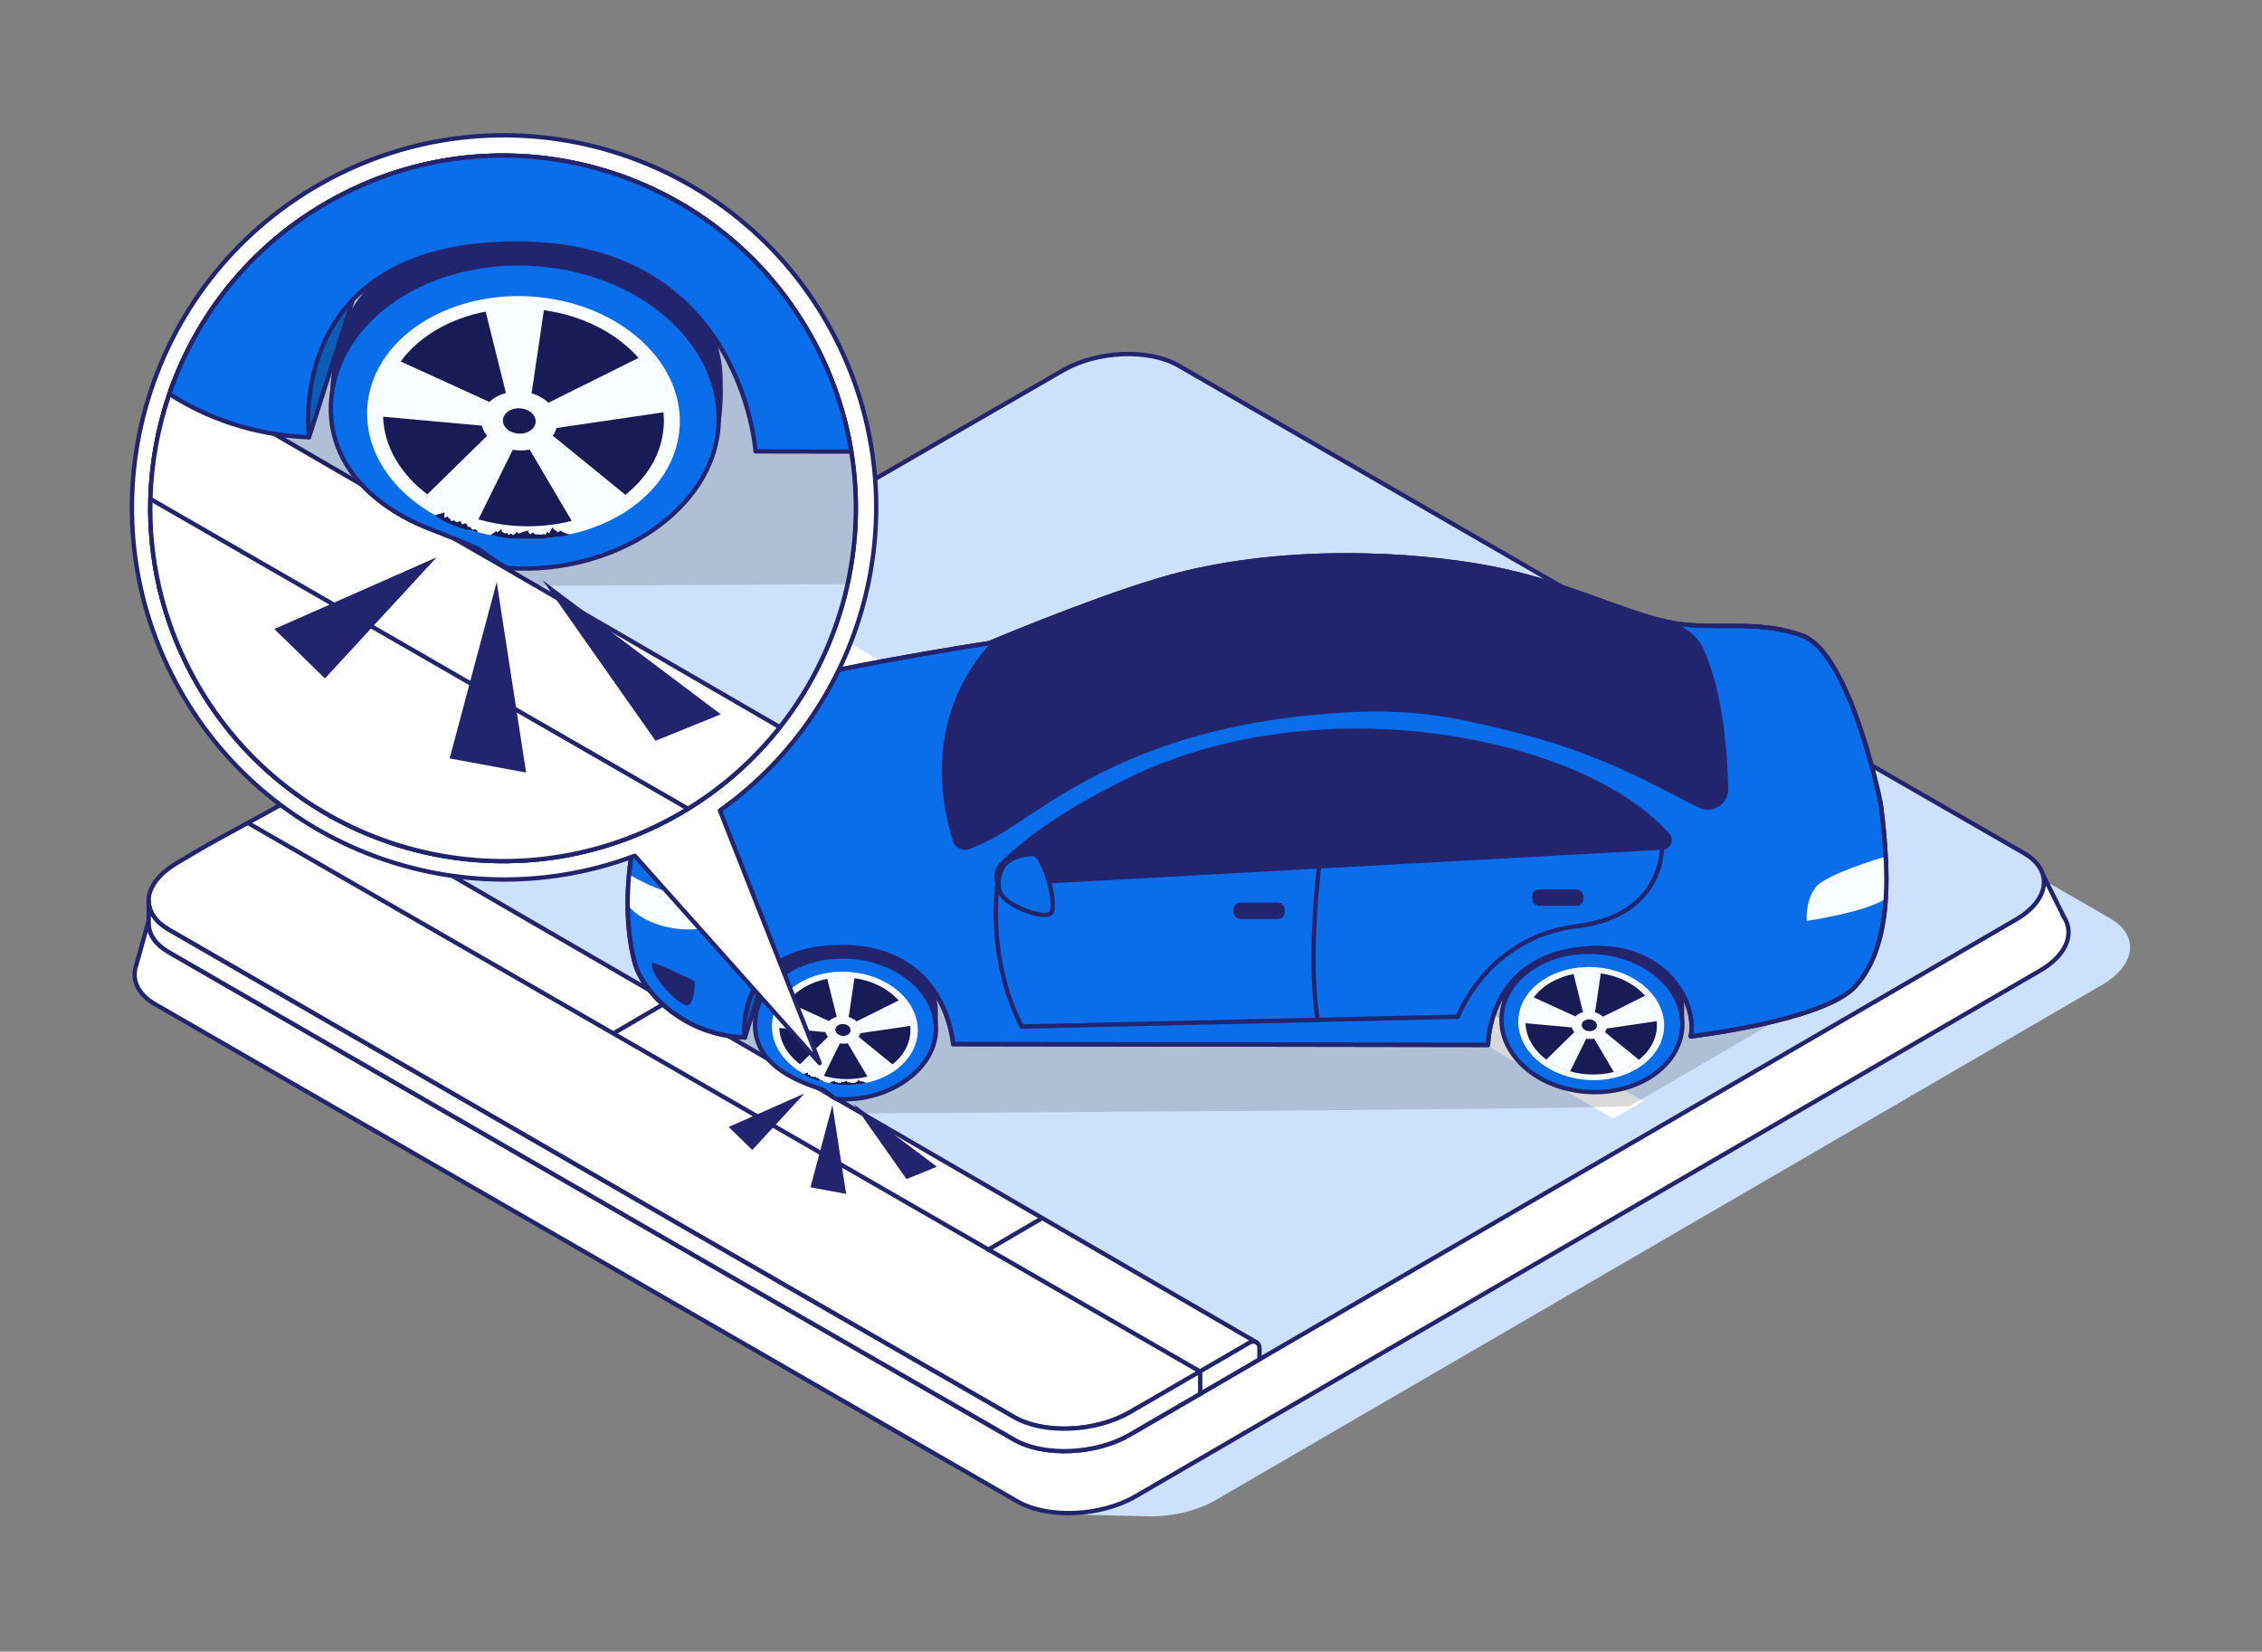 <svg xmlns="http://www.w3.org/2000/svg" id="Layer_1" width="3125" height="2282" viewBox="0 0 3125 2282"><rect x="0" y="0" width="3125" height="2282" fill="#808080" stroke="none"/><defs><style>.cls-1,.cls-2,.cls-3,.cls-4,.cls-5,.cls-6{stroke-width:0px;}.cls-1,.cls-7{fill:#cde1fc;}.cls-2{fill:#23246e;}.cls-7,.cls-8,.cls-9,.cls-10,.cls-11,.cls-12{stroke:#23246e;stroke-width:6px;}.cls-7,.cls-8,.cls-9,.cls-11,.cls-12{stroke-linecap:round;stroke-linejoin:round;}.cls-8{fill:#0a6dea;}.cls-9{fill:none;}.cls-3,.cls-10,.cls-12{fill:#fff;}.cls-4{fill:#f8feff;}.cls-10{stroke-miterlimit:10;}.cls-11{fill:#095db7;}.cls-5{fill:#181b56;}.cls-6{opacity:.15;}</style></defs><path class="cls-1" d="m2915.15,1268.85l-1168.09-673.64c-40.86-23.59-112.24-20.63-159.43,6.61L363.43,1313.53c-47.19,27.24-52.31,68.45-11.45,92.05l1101.93,635.44,17.5,51.1,111.95,2.88c33.06,1.04,68.69-6.53,96.15-22.38l1224.2-711.7c47.19-27.24,52.31-68.45,11.45-92.05Z"></path><path class="cls-10" d="m2851.43,1267l-29.99-60.32-39.9,12.71-1143.04-659.18c-41.87-24.17-115-21.14-163.34,6.77L250.17,1279.14l-44.06-9.58-17.69,63.21c-7.07,20.08,1.25,40.47,25.82,54.66l1191.02,686.88c41.87,24.17,115,21.14,163.34-6.77l1249.18-726.14c36.83-21.27,48.62-50.83,33.64-74.4Z"></path><path class="cls-7" d="m2784.71,1270.76l-1044.76,607.4-179.43,104.32c-47.19,27.23-118.55,30.19-159.44,6.63l-461.79-265.9-416.22-240.31h0s-290.08-167.46-290.08-167.46c-17.94-10.35-27.01-24.1-27.56-38.57-.04-.98-.04-1.96,0-2.93v-.16s-.04-.46,0-1.32c.14-3.47,1.43-13.45,11.03-25.62,5.79-7.33,14.61-15.46,28-23.42,315.03-187.32,1224.16-711.75,1224.16-711.75,47.19-27.23,118.56-30.19,159.44-6.6l291.65,168.36,1.34.78,414.88,239.55,460.22,264.97c40.85,23.57,35.74,64.8-11.45,92.03Z"></path><path class="cls-12" d="m1735.42,1854.37l-174.89,97.02c-47.19,27.23-118.55,30.19-159.44,6.63l-461.79-265.9-416.22-240.31h0s-290.08-167.46-290.08-167.46c-17.94-10.35-27.01-24.1-27.56-38.57-.04-.98-.04-1.96,0-2.93v-.16s-2.04-25.93,39.03-50.36c5.69-3.38,11.56-6.87,17.63-10.47,1.2-.71,2.41-1.42,3.62-2.15.82-.48,1.64-.97,2.46-1.45,42.14-24.96,88.63-48.15,144.42-80.39,5.78-3.34,12.91-3.35,18.69.01l1304.13,756.5Z"></path><path class="cls-12" d="m1739.96,1862.12v16.04l-179.43,104.32c-47.19,27.23-118.55,30.19-159.44,6.63l-461.79-265.9-416.22-240.31h0s-290.08-167.46-290.08-167.46c-17.94-10.35-27.01-24.1-27.56-38.57v-31.08c.54,14.47,9.62,28.21,27.56,38.57l290.08,167.47h0s416.22,240.3,416.22,240.3l461.79,265.9c40.88,23.57,112.25,20.6,159.44-6.63l166.42-96.76c5.77-3.35,13.01.81,13.01,7.48Z"></path><polyline class="cls-9" points="343.27 1137.45 1658.1 1895.05 1658.1 1926.13"></polyline><line class="cls-12" x1="848.15" y1="1427.4" x2="922.67" y2="1383.8"></line><line class="cls-12" x1="1365.41" y1="1726.51" x2="1437.65" y2="1684.24"></line><polygon class="cls-3" points="1952.19 1385.79 2228.73 1545.45 2270.27 1521.46 1993.74 1361.8 1952.19 1385.79"></polygon><polygon class="cls-3" points="1468.26 1106.39 1744.8 1266.05 1786.34 1242.06 1509.81 1082.41 1468.26 1106.39"></polygon><polygon class="cls-3" points="984.34 827 1260.87 986.66 1302.42 962.67 1025.88 803.01 984.34 827"></polygon><path class="cls-6" d="m1146.55,1512.92l47.61,25.34s988.21-5.37,1057.32-9.98l302.91-176.22-297.15-105.96-423.85-3.46-497.56,26.49-180.83,46.07-191.19-57.59-71.41,44.92,110.57,115.18,16.12,18.43,127.46,76.78Z"></path><path class="cls-11" d="m1029.09,1433.51l44.35-139.48s-54.58,46.24-64.43,78.83c-9.85,32.6,20.09,60.64,20.09,60.64Z"></path><path class="cls-2" d="m1295.57,1398.35c1.15-52.08-51.31-97.13-118.93-101.34-62.81-3.92-117.01,28.75-128.68,74.94-.18.53-.35,1.09-.51,1.68-6.82,25.52-4.48,43.97-4.48,43.97l7.03-1.51c13.83,39.77,59.11,70.72,114.59,74.18,49.6,3.09,93.83-16.63,115.99-47.81l.91,4.96,9.1-7.58s5.96-15.14,4.98-41.49Z"></path><path class="cls-8" d="m1292.92,1426.18c3.33-53.37-49.87-100.11-118.81-104.41-68.94-4.3-127.53,35.48-130.86,88.85-3.02,48.45,35.47,76.71,92.03,94.37,5.87,1.83,15.41,13.17,21.76,13.57,68.94,4.3,132.55-39,135.88-92.37Z"></path><path class="cls-4" d="m1267.85,1426.96c-1.21,19.42-11.49,36.61-27.53,49.29-10.61,8.4-23.72,14.84-38.41,18.65-12.28,3.2-25.66,4.55-39.56,3.69-9.6-.6-18.81-2.22-27.49-4.72-13.8-3.95-26.2-10.12-36.54-17.9-19.11-14.37-31.15-34.23-31.83-55.82-.06-1.9-.03-3.8.09-5.73.77-12.38,5.24-23.85,12.54-33.84,12.98-17.8,34.98-30.85,61.05-35.82,10.11-1.93,20.83-2.64,31.89-1.96,3.31.21,6.58.54,9.78.98,28.23,3.88,52.45,16.68,67.94,34.23,10.04,11.35,16.41,24.72,17.85,38.94.34,3.29.41,6.64.2,10Z"></path><path class="cls-5" d="m1257.72,1426.33c-1.09,17.46-10.34,32.92-24.75,44.33-9.54,7.56-21.33,13.35-34.54,16.77-11.04,2.88-23.07,4.09-35.57,3.31-8.63-.54-16.92-1.99-24.72-4.24-12.41-3.56-23.56-9.1-32.86-16.1-17.19-12.93-28.01-30.78-28.62-50.2-.05-1.71-.03-3.42.08-5.15.7-11.13,4.71-21.45,11.27-30.43,11.68-16.01,31.45-27.74,54.9-32.21,9.09-1.73,18.73-2.38,28.68-1.76,2.97.19,5.91.48,8.8.88,25.39,3.49,47.17,15,61.1,30.78,9.03,10.21,14.76,22.23,16.05,35.02.3,2.96.37,5.97.18,9Z"></path><path class="cls-4" d="m1186.14,1432.5l47.29,38.52c-9.61,7.61-21.49,13.44-34.79,16.89l-27.43-46.47c-2.49.49-5.13.67-7.86.5-1.03-.06-2.03-.18-3.02-.34l-22.4,45.38c-12.5-3.58-23.73-9.17-33.09-16.21l38.97-38.17c-1.58-1.99-2.73-4.19-3.31-6.54l-64.49-5.85c-.05-1.72-.03-3.45.08-5.19.7-11.21,4.74-21.6,11.36-30.65l57.85,26.39c2.75-2.64,6.42-4.64,10.62-5.77l-13.17-53.07c9.16-1.75,18.87-2.39,28.88-1.77,3,.19,5.96.49,8.86.89l-8.01,54.18c4.29,1.24,8.03,3.37,10.86,6.06l58.68-29.23c9.1,10.28,14.86,22.39,16.17,35.27l-69.68,10.21c-.49,1.78-1.3,3.45-2.37,4.98Z"></path><ellipse class="cls-5" cx="1164.53" cy="1422.99" rx="8.18" ry="10.56" transform="translate(-328.15 2496.73) rotate(-86.43)"></ellipse><path class="cls-2" d="m2326.65,1391.87c1.15-52.08-51.31-97.13-118.93-101.34-62.81-3.92-117.01,28.75-128.68,74.94-.18.53-.35,1.09-.51,1.68-6.82,25.52-4.48,43.97-4.48,43.97l7.03-1.51c13.83,39.77,59.11,70.72,114.59,74.18,49.6,3.09,93.83-16.63,115.99-47.81l.91,4.96,9.1-7.58s5.96-15.14,4.98-41.49Z"></path><ellipse class="cls-8" cx="2199.17" cy="1411.92" rx="96.82" ry="125.07" transform="translate(653.16 3518.99) rotate(-86.43)"></ellipse><path class="cls-4" d="m2298.94,1420.48c-1.21,19.42-11.49,36.61-27.53,49.29-10.61,8.4-23.72,14.84-38.41,18.65-12.28,3.2-25.66,4.55-39.56,3.69-9.6-.6-18.81-2.22-27.49-4.72-13.8-3.95-26.2-10.12-36.54-17.9-19.11-14.37-31.15-34.23-31.83-55.82-.06-1.9-.03-3.8.09-5.73.77-12.38,5.24-23.85,12.54-33.84,12.98-17.8,34.98-30.85,61.05-35.82,10.11-1.93,20.83-2.64,31.89-1.96,3.31.21,6.58.54,9.78.98,28.23,3.88,52.45,16.68,67.94,34.23,10.04,11.35,16.41,24.72,17.85,38.94.34,3.29.41,6.64.2,10Z"></path><path class="cls-5" d="m2288.97,1419.86c-1.09,17.5-10.35,32.98-24.8,44.41-9.56,7.57-21.37,13.37-34.6,16.8-11.06,2.88-23.12,4.1-35.64,3.32-8.65-.54-16.95-2-24.76-4.25-12.43-3.56-23.6-9.12-32.92-16.13-17.22-12.95-28.07-30.84-28.68-50.29-.05-1.71-.03-3.43.08-5.16.7-11.15,4.72-21.49,11.29-30.48,11.7-16.04,31.51-27.79,55.01-32.27,9.11-1.74,18.77-2.38,28.73-1.76,2.98.19,5.92.48,8.82.89,25.44,3.5,47.26,15.03,61.21,30.84,9.05,10.23,14.79,22.27,16.08,35.08.3,2.96.37,5.98.18,9.01Z"></path><path class="cls-4" d="m2217.23,1426.02l47.29,38.52c-9.61,7.61-21.49,13.44-34.79,16.89l-27.43-46.47c-2.49.49-5.13.67-7.86.5-1.03-.06-2.03-.18-3.02-.34l-22.4,45.38c-12.5-3.58-23.73-9.17-33.09-16.21l38.97-38.17c-1.58-1.99-2.73-4.19-3.31-6.54l-64.49-5.85c-.05-1.72-.03-3.45.08-5.19.7-11.21,4.74-21.6,11.36-30.65l57.85,26.39c2.75-2.64,6.42-4.64,10.62-5.77l-13.17-53.07c9.16-1.75,18.87-2.39,28.88-1.77,3,.19,5.96.49,8.86.89l-8.01,54.18c4.29,1.24,8.03,3.37,10.86,6.06l58.68-29.23c9.1,10.28,14.86,22.39,16.17,35.27l-69.68,10.21c-.49,1.78-1.3,3.45-2.37,4.98Z"></path><ellipse class="cls-5" cx="2195.62" cy="1416.51" rx="8.18" ry="10.56" transform="translate(645.25 3519.74) rotate(-86.43)"></ellipse><path class="cls-8" d="m2605.24,1241.98c-2.74,41.97-12.92,90.14-43.04,121.79-44.73,47-226.4,68.23-226.4,68.23,9.85-50.04-40.43-137.46-159.94-119.78-120.69,17.86-120.03,131.52-120.03,131.52l-739.07-1.14s-8.59-132.77-151.85-133.92c-152.78-1.21-135.82,124.82-135.82,124.82-89.83-3.41-142.13-68.22-151.23-100.05-4.81-16.86-10.59-44.1-10.71-83.16-.06-12.78.5-26.82,1.91-42.17,2.37-26.3,7.2-56.44,15.62-90.71,17.06-69.36,87.02-131.17,143.27-156.91,67.08-30.69,338.83-72,338.83-72,0,0,1.24-.52,3.58-1.5,25.19-10.55,177.42-73.62,264.76-94.78,169.04-40.93,350.97-23.88,443.06-3.41,92.1,20.47,163.35,56.48,223.99,70.12,10.79,2.43,21.59,3.85,32.41,4.68,49.99,3.82,100.62-5.04,154.83,14.28,65.94,23.5,107.64,225.89,108.39,230.44.73,4.4,5.01,32.14,7.34,75.04.09,1.5.16,3.02.24,4.56.74,14.85,1.16,33.73-.16,54.07Z"></path><path class="cls-4" d="m986.26,1278.87c-37.21,12.64-94.59,2.51-119.11-28.58-.06-12.78.5-26.82,1.91-42.17,10.84,6.55,36.35,20.59,67.17,28.3,42.45,10.62,84.14,12.13,84.14,12.13,0,0,6.06,16.68-34.11,30.33Z"></path><path class="cls-2" d="m959.73,1355.68s.51,30.83-9.6,33.35c-10.11,2.53-52.17-40.11-49.52-58.62.51-3.54,59.13,25.27,59.13,25.27Z"></path><path class="cls-2" d="m2387.47,1090.12c.29,20.99-21.63,34.92-40.51,25.75-44.87-21.78-126.63-71.23-241.47-100.79-87.58-22.54-146.31-36.45-247.5-30.7-279.71,15.91-401.37,122.8-474.52,167.14-16.97,10.29-32.86,17.25-44.22,21.56-9.35,3.55-19.81-1.47-22.75-11.03-47.63-154.49,27.86-248.42,53.88-275.06,25.19-10.55,177.42-73.62,264.76-94.78,169.04-40.93,350.97-23.88,443.06-3.41,92.1,20.47,163.35,56.48,224,70.12,1.2.27,2.4.53,3.6.77,20.57,4.21,38.23,17.49,47.19,36.48,28.04,59.41,33.89,149.93,34.49,193.95Z"></path><path class="cls-2" d="m1382.57,1224.18l914.37-50.14c11.18-.58,16.75-13.82,9.33-22.2-28.1-31.75-99.31-92.03-254.24-126.14-165.25-36.39-349.45-21.22-491.96,48.51-101.84,49.84-151.64,90.74-179.65,119.01-8.6,8.67-10.05,31.59,2.14,30.96Z"></path><path class="cls-8" d="m1384.8,1199.45c-4.15,7.87-8.33,23.51-2.02,35.53,8.48,16.15,56.52,35.12,68.23,27.45s-8.88-82.36-23.42-82.36-35.12,4.84-42.79,19.38Z"></path><path class="cls-9" d="m1378.92,1215.2s-18.19,103.85,32.6,203.15l602.63-13.64s40.18-109.91,164.49-125.07c124.32-15.16,117.49-113.7,117.49-113.7"></path><path class="cls-9" d="m1823.87,1184.5s-18.19,135.31-3.41,225.13"></path><rect class="cls-2" x="1704.11" y="1247.03" width="70.75" height="22.74" rx="9.35" ry="9.35"></rect><rect class="cls-2" x="2116.73" y="1228.84" width="70.75" height="22.74" rx="9.35" ry="9.35"></rect><path class="cls-4" d="m2605.24,1241.98c-32.1,19.47-109.25,30.33-109.25,30.33,0,0-2.28-29.57,13.65-47.76,14.26-16.29,81.63-37.05,95.52-41.19.09,1.5.16,3.02.24,4.56.74,14.85,1.16,33.73-.16,54.07Z"></path><path class="cls-9" d="m2605.24,1241.98c-2.74,41.97-12.92,90.14-43.04,121.79-44.73,47-226.4,68.23-226.4,68.23,9.85-50.04-40.43-137.46-159.94-119.78-120.69,17.86-120.03,131.52-120.03,131.52l-739.07-1.14s-8.59-132.77-151.85-133.92c-152.78-1.21-135.82,124.82-135.82,124.82-89.83-3.41-142.13-68.22-151.23-100.05-4.81-16.86-10.59-44.1-10.71-83.16-.06-12.78.5-26.82,1.91-42.17,2.37-26.3,7.2-56.44,15.62-90.71,17.06-69.36,87.02-131.17,143.27-156.91,67.08-30.69,338.83-72,338.83-72,0,0,1.24-.52,3.58-1.5,25.19-10.55,177.42-73.62,264.76-94.78,169.04-40.93,350.97-23.88,443.06-3.41,92.1,20.47,163.35,56.48,223.99,70.12,10.79,2.43,21.59,3.85,32.41,4.68,49.99,3.82,100.62-5.04,154.83,14.28,65.94,23.5,107.64,225.89,108.39,230.44.73,4.4,5.01,32.14,7.34,75.04.09,1.5.16,3.02.24,4.56.74,14.85,1.16,33.73-.16,54.07Z"></path><path class="cls-5" d="m1110.24,1483.59c1.29-.4,5.01-.9,6.03-1.88-.02,1.23-.04,2.48.02,3.69.78-.06,1.46-.7,2.21-.89.13.53.52.94.64,1.47,1.63-.72.56.88,1.34,1.31.88.49,1.31-.32,2.04-.16.89.21.95,1.02,1.75,1.15.66.11,1.79-.77,2.43-.94.2.41.54,1.92.94,2.15.99.55.66-.49,1.51-.51,1.82-.04,1.47,1.09,2.7,2.48.18-.13.52-.21.72-.37.83.59,1.22,1.55,2.09,2.13,1.75-1.12,2.61.25,3.39,1.47-1.91-.21-3.69-1.23-5.67-1.5s-3.66-.65-5.5-1.23c-3.49-1.1-6.86-2.47-10.19-4.12-1.72-.86-4.73-2.46-6.44-4.26Z"></path><path class="cls-5" d="m1145.13,1496.33c1.06.61,3.79-1.98,4.78-2.51-.06.25.08.6.04.85.9.16,2.31-1.5,3.11-1.99.26.57.14,1.24.18,1.86,1.09-.15,1.43.9,2.32.97.41.03.61-.69,1.2-.46.34.13.54,1.05.65,1.38.64-.03.92-.58,1.49-.71,1.23-.26.51.4,1.28.65,1.12.36,2.02-1.45,2.99-2.06.17.36.37.71.42,1.1,1.43.19,2.42-.69,3.72-1.1.48-.15.99-.12,1.45-.27.51-.17.83-.47,1.37-.49.06.84,1,2.01,1.65,2.53.3-.26.94-1.07,1.3-1.16.86-.23.45.21,1.17.76.94.73,1.94.23,3.1.47,1.35.28,2.02-.19,3.16-.23.85-.03.46.84,1.3-.24.31-.4.46-1.07.75-1.51,1.23,1.26,1.01,1.9,1.92-.13.37-.83,1-1.98,1.75-2.49.26.5.4,1.06.62,1.58,1.4-.08,1.66,1.36,2.69,1.49.56.07.92-.94,1.58-.94s.7.56,1.2.8c1.34.66,3.33,1.25,4.83,1.61-2.13.99-12.8,2.17-17.16,2.55-4.01.35-11.09.57-22.46-.14-3.95-.25-9.52-1.56-12.4-2.18Z"></path><polygon class="cls-2" points="1179.55 1525.61 1294.4 1612.02 1252.33 1629.08 1179.55 1525.61"></polygon><polygon class="cls-2" points="1149.99 1526.75 1168.94 1649.55 1119.67 1640.45 1149.99 1526.75"></polygon><polygon class="cls-2" points="1111.33 1510.83 1006.73 1557.07 1039.32 1588.9 1111.33 1510.83"></polygon><path class="cls-12" d="m242.57,942.44c122.72,230.72,396.2,329.64,634.4,239.94l255.38,286.48-137.78-349.02c207.53-147.37,278.37-429.44,155.65-660.16-133.31-250.64-444.57-345.75-695.21-212.44-250.64,133.31-345.75,444.57-212.44,695.21Z"></path><path class="cls-10" d="m1176.09,623.88c22.11,135.38-14.39,274.07-98.75,380.85-34.52,43.7-77.04,82.05-126.85,112.64-8.66,5.32-17.55,10.41-26.64,15.25-237.62,126.39-532.7,36.22-659.08-201.4-41.02-77.12-59.23-160.29-56.98-241.78,1.36-49.56,10.27-98.49,26.23-145.07,2.73-7.98,5.68-15.89,8.83-23.72,41.29-102.92,117.76-192.36,223.32-248.51,237.61-126.39,532.7-36.22,659.08,201.4,25.73,48.36,42.48,99.12,50.84,150.34Z"></path><path class="cls-7" d="m1170.98,806.97c-15.77,71.62-47.56,139.44-93.63,197.76-34.52,43.7-77.04,82.05-126.85,112.65-8.67,5.32-17.55,10.4-26.65,15.24-237.62,126.38-532.7,36.22-659.08-201.4-41.02-77.12-59.23-160.3-56.98-241.78,1.36-49.56,10.27-98.5,26.23-145.07,2.73-7.98,5.68-15.88,8.83-23.72,5.9-14.71,12.53-29.15,19.85-43.26,41.75-80.41,106.28-149.98,190.31-197.99,4.33-2.48,8.72-4.9,13.17-7.27,149.07-79.28,320.76-73.34,459.22.77,82.24,44.02,152.76,112.09,199.86,200.64,25.73,48.36,42.49,99.11,50.84,150.34,10.04,61.45,8,123.58-5.11,183.09Z"></path><path class="cls-12" d="m242.85,520.65l834.5,484.08c-34.52,43.7-77.04,82.05-126.85,112.64-8.66,5.32-17.55,10.41-26.64,15.25-237.62,126.39-532.7,36.22-659.08-201.4-41.02-77.12-59.23-160.29-56.98-241.78,1.36-49.56,10.27-98.49,26.23-145.07,2.73-7.98,5.68-15.89,8.83-23.72Z"></path><line class="cls-9" x1="950.49" y1="1117.37" x2="207.79" y2="689.44"></line><path class="cls-6" d="m1170.98,806.97c-254.08,1.6-430.94,2.57-430.94,2.57l-99.98-53.22-267.68-161.25-33.86-38.71-75.81-78.97c41.75-80.41,106.28-149.98,190.31-197.99l204.78,61.68,267.61-68.18c82.24,44.02,152.76,112.09,199.86,200.64,25.73,48.36,42.49,99.11,50.84,150.34,10.04,61.45,8,123.58-5.11,183.09Z"></path><path class="cls-11" d="m426.96,604.16l95.09-299.06s-117.03,99.15-138.16,169.04c-21.13,69.89,43.07,130.03,43.07,130.03Z"></path><path class="cls-2" d="m998.36,528.78c2.46-111.67-110.02-208.26-255.01-217.3-134.67-8.39-250.89,61.65-275.91,160.7-.38,1.14-.75,2.33-1.09,3.61-14.63,54.72-9.62,94.27-9.62,94.27l15.08-3.25c29.66,85.27,126.73,151.64,245.7,159.06,106.34,6.63,201.19-35.65,248.71-102.5l1.95,10.63,19.5-16.25s12.78-32.46,10.68-88.95Z"></path><path class="cls-8" d="m992.68,588.46c7.13-114.43-106.92-214.66-254.75-223.88-147.83-9.22-273.45,76.08-280.58,190.51-5.03,80.64,51.87,143.51,139.26,176.93,46.65,17.84,63.48,25.53,67.94,28.72,9.79,6.99,30.96,23.73,39.16,24.24,147.83,9.22,281.83-82.08,288.97-196.51Z"></path><path class="cls-4" d="m938.92,590.13c-2.6,41.64-24.64,78.49-59.02,105.69-22.75,18.02-50.87,31.82-82.35,39.98-26.33,6.86-55.02,9.76-84.82,7.9-20.58-1.28-40.34-4.75-58.94-10.12-29.59-8.48-56.17-21.71-78.34-38.38-40.98-30.82-66.8-73.4-68.25-119.69-.13-4.07-.06-8.16.19-12.29,1.66-26.54,11.23-51.14,26.88-72.55,27.84-38.17,75-66.14,130.91-76.81,21.68-4.13,44.67-5.67,68.38-4.2,7.09.45,14.1,1.15,20.98,2.11,60.54,8.33,112.47,35.76,145.68,73.4,21.53,24.35,35.19,53,38.28,83.5.72,7.05.87,14.23.43,21.45Z"></path><path class="cls-5" d="m916.91,588.76c-2.33,37.39-22.13,70.48-53,94.91-20.43,16.18-45.68,28.58-73.95,35.9-23.64,6.16-49.4,8.76-76.16,7.1-18.48-1.15-36.23-4.27-52.92-9.09-26.57-7.61-50.44-19.49-70.35-34.47-36.8-27.68-59.98-65.91-61.28-107.48-.11-3.65-.06-7.33.17-11.04,1.49-23.83,10.08-45.92,24.14-65.15,25-34.28,67.35-59.39,117.56-68.97,19.47-3.71,40.11-5.09,61.4-3.77,6.37.4,12.66,1.03,18.84,1.89,54.36,7.48,100.99,32.11,130.81,65.91,19.34,21.86,31.6,47.59,34.37,74.98.65,6.33.78,12.78.38,19.26Z"></path><path class="cls-4" d="m763.72,602l101.4,82.59c-20.61,16.32-46.07,28.82-74.59,36.21l-58.82-99.65c-5.34,1.04-11,1.45-16.86,1.08-2.2-.14-4.36-.39-6.48-.73l-48.04,97.29c-26.8-7.68-50.88-19.66-70.96-34.77l83.56-81.84c-3.4-4.26-5.85-8.99-7.1-14.03l-138.27-12.54c-.11-3.69-.06-7.39.17-11.13,1.5-24.04,10.17-46.32,24.35-65.71l124.05,56.59c5.9-5.65,13.76-9.96,22.77-12.37l-28.24-113.79c19.64-3.74,40.46-5.13,61.93-3.8,6.42.41,12.77,1.04,19,1.91l-17.17,116.18c9.2,2.66,17.21,7.22,23.29,12.98l125.83-62.68c19.5,22.05,31.87,48,34.67,75.63l-149.4,21.9c-1.04,3.82-2.78,7.39-5.07,10.67Z"></path><ellipse class="cls-5" cx="717.39" cy="581.61" rx="17.53" ry="22.65" transform="translate(92.28 1261.42) rotate(-86.43)"></ellipse><path class="cls-8" d="m1176.09,623.88l-132.3-.21s-5.15-79.53-55.36-154.88c-44.78-67.22-125.42-131.12-270.25-132.27-95.93-.76-160.65,21.88-204.22,54.28-9.95,7.39-18.8,15.3-26.65,23.55-74.83,78.56-60.52,188.5-60.36,189.8h0c-77.67-2.94-142.24-27.29-192.94-59.79,38.65-112.82,118.55-211.8,232.15-272.23,237.61-126.39,532.7-36.22,659.08,201.4,25.73,48.36,42.48,99.12,50.84,150.34Z"></path><path class="cls-5" d="m600.98,711.54c2.77-.86,10.74-1.92,12.92-4.02-.04,2.63-.09,5.31.04,7.92,1.68-.14,3.12-1.51,4.73-1.92.29,1.13,1.12,2.02,1.37,3.15,3.5-1.54,1.2,1.89,2.87,2.81,1.89,1.04,2.81-.69,4.37-.33,1.91.44,2.04,2.18,3.76,2.47,1.41.23,3.84-1.64,5.2-2.01.43.87,1.15,4.11,2.02,4.6,2.13,1.19,1.42-1.04,3.23-1.08,3.9-.09,3.14,2.35,5.79,5.32.38-.28,1.11-.44,1.53-.8,1.78,1.28,2.62,3.33,4.48,4.56,3.75-2.4,5.59.53,7.27,3.16-4.1-.45-7.91-2.63-12.15-3.21-4.03-.55-7.85-1.39-11.78-2.63-7.49-2.35-14.71-5.29-21.85-8.84-3.69-1.83-10.15-5.28-13.8-9.14Z"></path><path class="cls-5" d="m675.78,738.87c2.27,1.31,8.12-4.25,10.25-5.39-.12.53.16,1.29.08,1.83,1.93.34,4.96-3.21,6.66-4.27.55,1.23.31,2.66.38,4,2.34-.33,3.06,1.94,4.97,2.08.88.07,1.32-1.48,2.58-.98.73.29,1.15,2.24,1.39,2.96,1.37-.06,1.97-1.25,3.2-1.52,2.64-.56,1.1.87,2.75,1.4,2.4.78,4.32-3.11,6.4-4.42.36.77.8,1.51.91,2.37,3.07.4,5.2-1.48,7.97-2.37,1.02-.33,2.11-.25,3.11-.57,1.1-.35,1.79-1,2.95-1.04.13,1.8,2.14,4.31,3.55,5.42.64-.56,2.02-2.28,2.78-2.49,1.85-.49.97.44,2.51,1.63,2.01,1.56,4.16.5,6.64,1.02,2.9.6,4.32-.4,6.77-.49,1.83-.07.98,1.8,2.78-.51.68-.87.98-2.3,1.61-3.24,2.64,2.71,2.16,4.06,4.11-.28.8-1.77,2.15-4.24,3.76-5.33.56,1.07.86,2.28,1.33,3.38,2.99-.17,3.56,2.92,5.78,3.19,1.2.15,1.98-2.01,3.39-2.01s1.51,1.19,2.57,1.71c2.88,1.4,7.15,2.68,10.35,3.44-4.57,2.13-27.45,4.65-36.79,5.46-8.61.75-23.77,1.22-48.15-.3-8.47-.53-20.42-3.35-26.58-4.67Z"></path><polygon class="cls-2" points="749.6 801.65 995.84 986.94 905.63 1023.51 749.6 801.65"></polygon><polygon class="cls-2" points="686.21 804.09 726.84 1067.4 621.19 1047.89 686.21 804.09"></polygon><polygon class="cls-2" points="603.31 769.95 379.01 869.1 448.9 937.37 603.31 769.95"></polygon></svg>